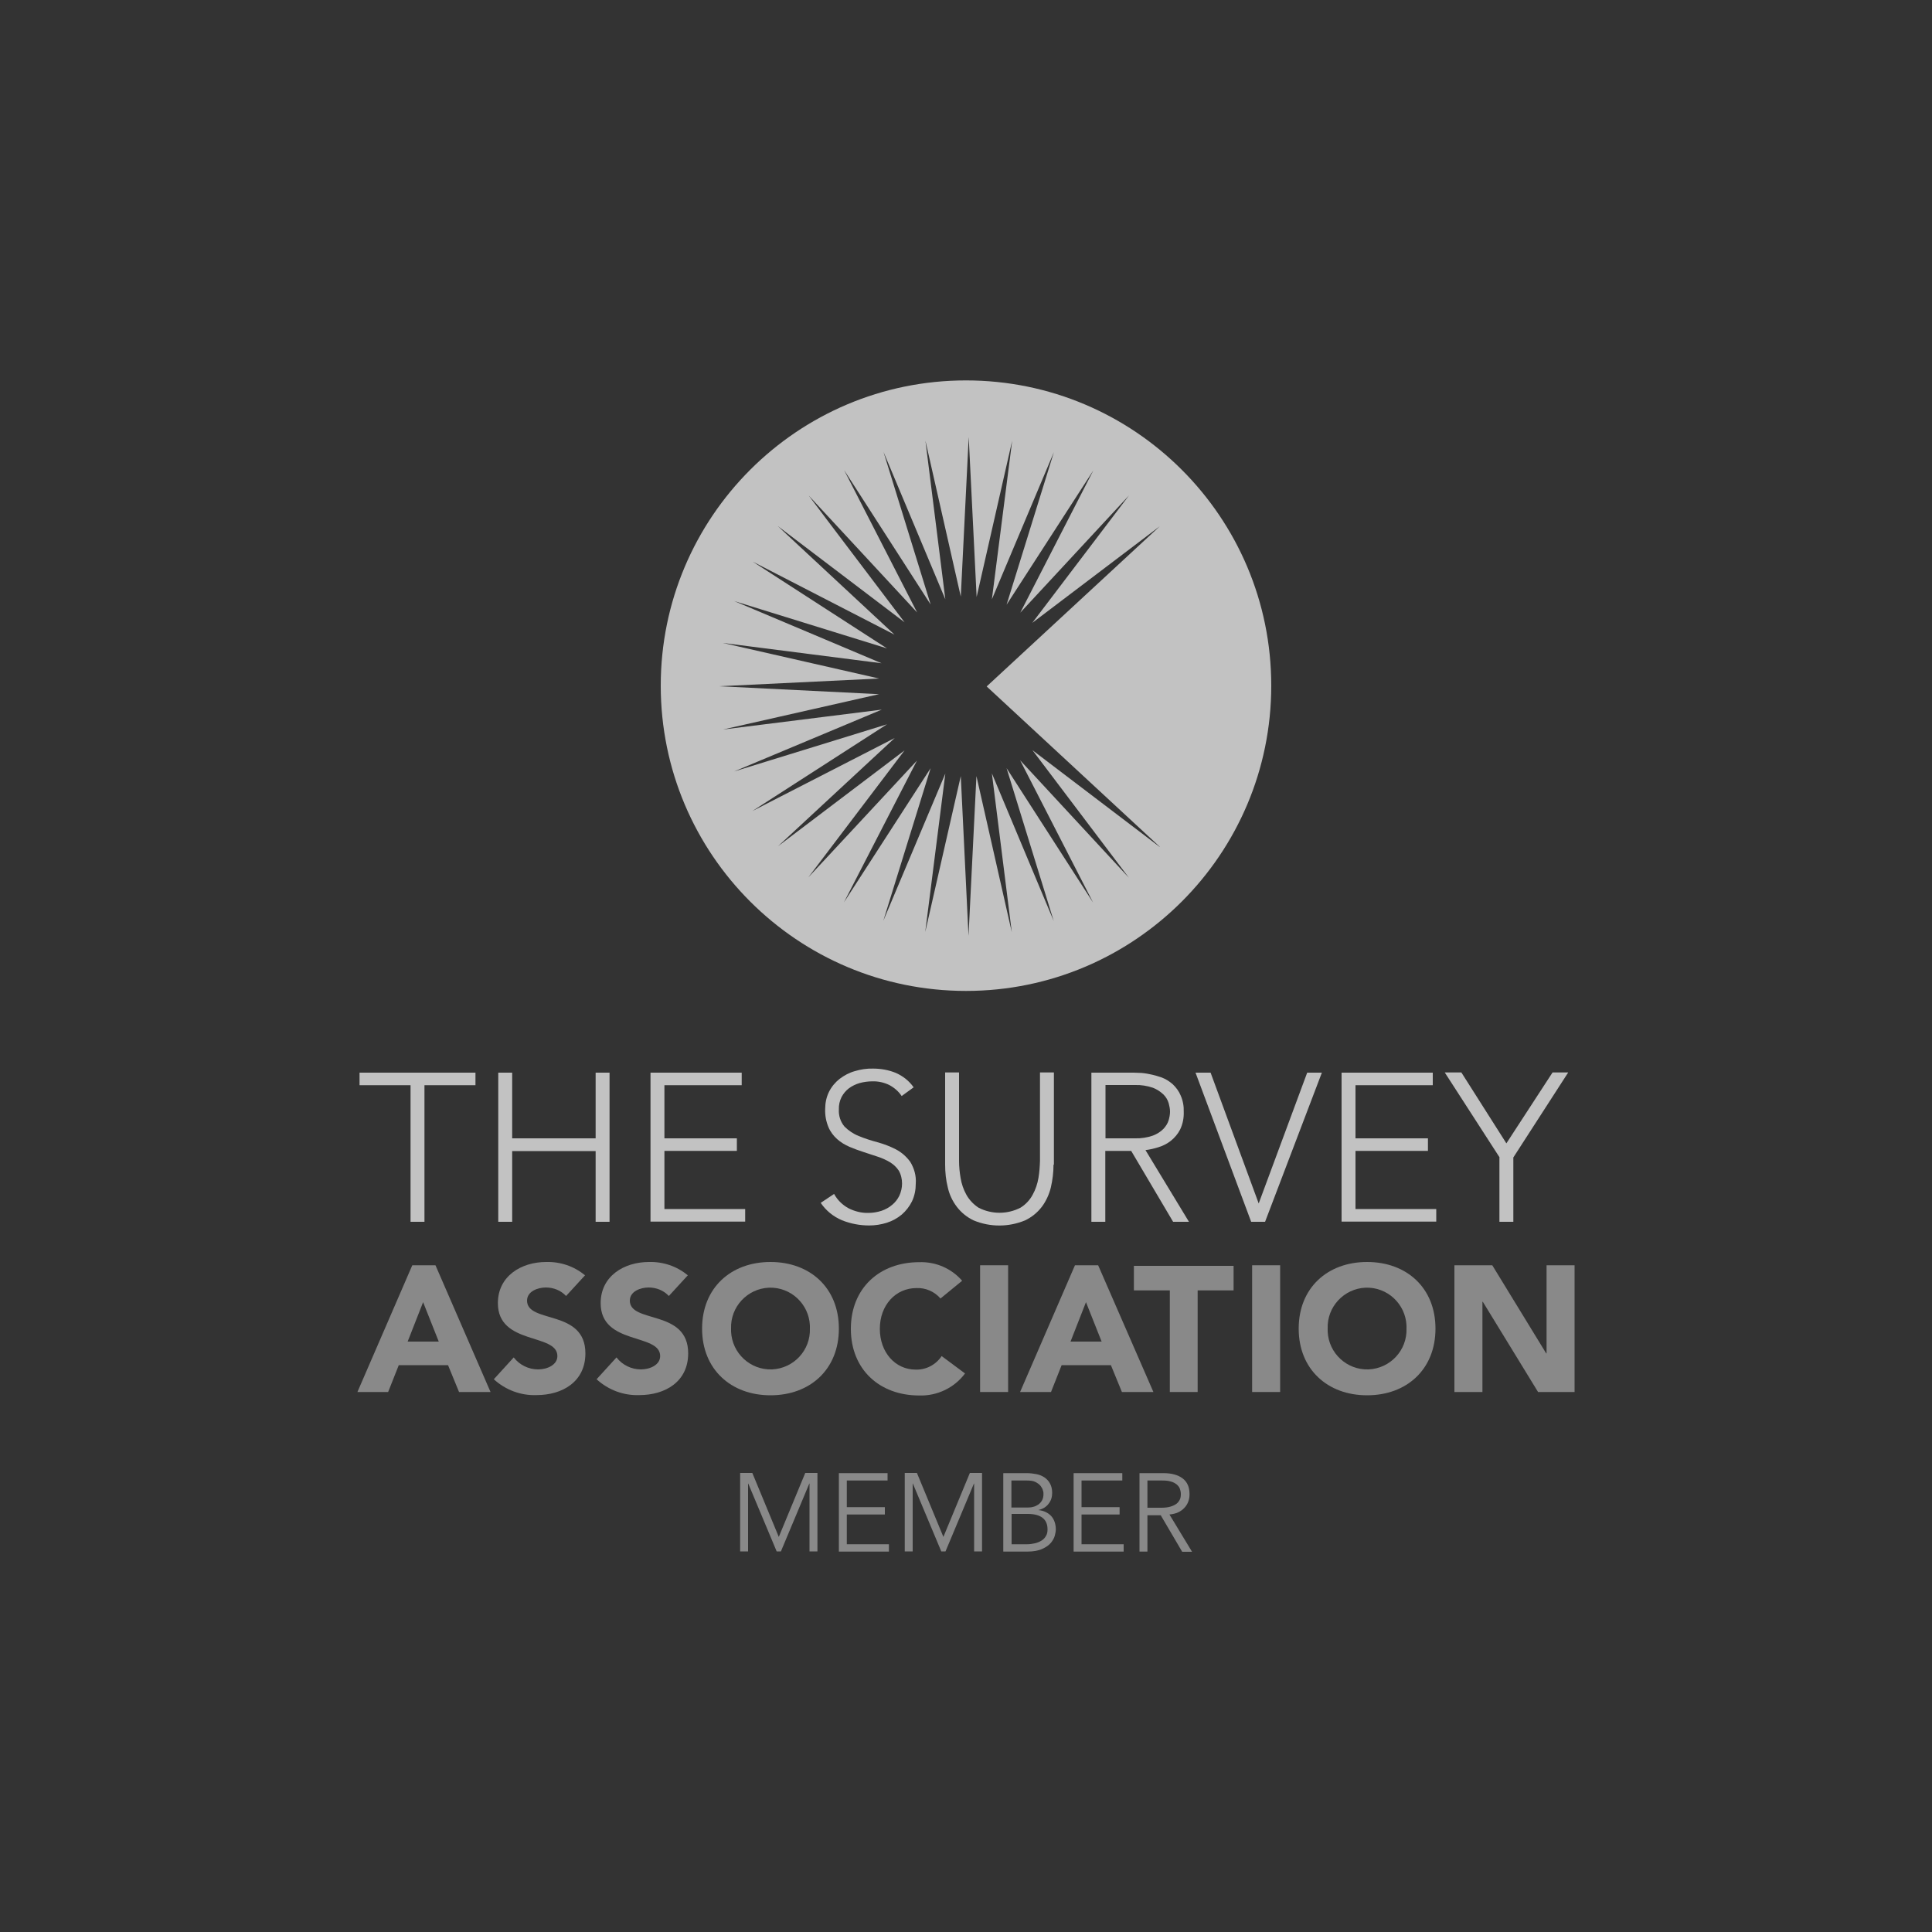 <?xml version="1.0" encoding="UTF-8"?><svg id="uuid-8042123e-7169-47d0-a504-c1683bd38881" xmlns="http://www.w3.org/2000/svg" width="100" height="100" viewBox="0 0 100 100"><rect x="0" y="0" width="100" height="100" fill="#333333" stroke="none"/><defs><style>.uuid-f24a8352-cf92-4bb4-bb3b-0b35b9489024,.uuid-c75e5540-60b9-4333-afd4-fe157f762b24,.uuid-0e66e9cd-5268-4fb9-a5b3-8b8762addb6b{opacity:.6;}.uuid-f24a8352-cf92-4bb4-bb3b-0b35b9489024,.uuid-c75e5540-60b9-4333-afd4-fe157f762b24,.uuid-f566a013-a465-4f85-9c7d-0d341709f269{fill:#fff;stroke-width:0px;}.uuid-c75e5540-60b9-4333-afd4-fe157f762b24{fill-rule:evenodd;}.uuid-d8c02df0-71d3-4fb3-9d92-2fad9471197e{opacity:.7;}</style></defs><g class="uuid-d8c02df0-71d3-4fb3-9d92-2fad9471197e"><g class="uuid-0e66e9cd-5268-4fb9-a5b3-8b8762addb6b"><path class="uuid-f566a013-a465-4f85-9c7d-0d341709f269" d="M40.31,79.55l1.37-3.31h.63v4.06h-.41v-3.51h-.01l-1.47,3.51h-.22l-1.47-3.51h-.01v3.51h-.41v-4.06h.63l1.37,3.31Z"/><path class="uuid-f566a013-a465-4f85-9c7d-0d341709f269" d="M43.83,79.93h2.18v.38h-2.59v-4.06h2.52v.38h-2.11v1.38h1.97v.38h-1.97v1.54Z"/><path class="uuid-f566a013-a465-4f85-9c7d-0d341709f269" d="M48.83,79.55l1.37-3.31h.63v4.06h-.41v-3.51h-.01l-1.47,3.51h-.22l-1.47-3.51h-.01v3.51h-.41v-4.06h.63l1.37,3.31Z"/><path class="uuid-f566a013-a465-4f85-9c7d-0d341709f269" d="M51.94,76.25h1.21c.17,0,.33.02.49.05.16.03.3.09.42.17.12.08.22.19.29.32.07.13.11.29.11.48,0,.22-.06.41-.19.57-.12.16-.3.27-.53.32h0c.29.03.51.14.67.31.16.18.24.42.24.71,0,.07-.02.16-.05.29-.03.13-.1.25-.2.38-.1.12-.25.23-.45.32-.19.09-.46.14-.78.14h-1.24v-4.06ZM52.36,78.03h.83c.1,0,.2-.01.3-.04.1-.02.18-.07.26-.12.08-.06.14-.13.19-.22.05-.09.07-.2.07-.33,0-.04,0-.1-.03-.18-.02-.08-.06-.15-.12-.23-.06-.08-.15-.14-.26-.2-.11-.06-.27-.08-.46-.08h-.79v1.4ZM52.36,79.93h.79c.15,0,.29-.02.42-.05.13-.03.24-.08.34-.14.1-.06.17-.14.23-.24.06-.1.08-.21.08-.34,0-.27-.09-.47-.26-.6-.17-.13-.42-.2-.76-.2h-.84v1.56Z"/><path class="uuid-f566a013-a465-4f85-9c7d-0d341709f269" d="M55.98,79.93h2.18v.38h-2.59v-4.06h2.52v.38h-2.11v1.38h1.97v.38h-1.97v1.54Z"/><path class="uuid-f566a013-a465-4f85-9c7d-0d341709f269" d="M59.39,80.31h-.41v-4.06h1.25c.41,0,.74.09.98.27.24.18.36.45.36.82,0,.28-.09.52-.27.71s-.43.31-.77.34l1.17,1.93h-.51l-1.11-1.89h-.69v1.89ZM59.39,78.04h.73c.18,0,.34-.02.47-.06.13-.04.23-.09.31-.15.08-.06.13-.14.17-.22s.05-.18.05-.28-.02-.19-.05-.27c-.03-.09-.09-.16-.17-.23-.08-.06-.18-.12-.31-.15-.13-.04-.28-.05-.47-.05h-.73v1.42Z"/></g><path id="uuid-d8b73b7b-b3b6-43e6-87e3-5139198b00e4" class="uuid-f566a013-a465-4f85-9c7d-0d341709f269" d="M21.25,56.17h-2.64v-.65h6v.65h-2.64v7.07h-.72v-7.07Z"/><path id="uuid-22898255-4a0b-4ad5-a42a-62837d24c294" class="uuid-f566a013-a465-4f85-9c7d-0d341709f269" d="M25.79,55.52h.72v3.4h4.32v-3.4h.72v7.72h-.72v-3.66h-4.32v3.66h-.72v-7.72Z"/><path id="uuid-93426847-285b-4379-bb7f-7b62f26b27d4" class="uuid-f566a013-a465-4f85-9c7d-0d341709f269" d="M33.67,55.52h4.72v.65h-4v2.75h3.75v.65h-3.75v3.01h4.18v.65h-4.9v-7.72Z"/><path id="uuid-f93cc719-345e-4392-9bb6-d284da00e402" class="uuid-f566a013-a465-4f85-9c7d-0d341709f269" d="M43.18,61.81c.17.31.43.56.74.73.32.16.67.25,1.03.24.23,0,.46-.04.68-.11.2-.07.39-.17.55-.31.16-.13.28-.29.37-.47.09-.2.14-.41.14-.63,0-.23-.05-.46-.17-.67-.12-.18-.27-.32-.45-.43-.2-.12-.42-.22-.64-.29-.24-.08-.48-.16-.73-.24-.25-.08-.49-.17-.73-.27-.23-.1-.45-.23-.64-.4-.19-.17-.35-.38-.45-.62-.12-.29-.18-.6-.17-.92,0-.32.06-.63.2-.91.13-.26.32-.49.55-.67.24-.18.5-.32.79-.4.3-.09.62-.14.94-.13.4,0,.8.07,1.17.22.37.16.7.42.93.75l-.62.45c-.16-.24-.38-.43-.64-.57-.27-.13-.57-.2-.87-.19-.23,0-.45.03-.67.09-.2.06-.39.15-.55.27-.16.12-.29.28-.38.45-.1.2-.15.42-.14.64-.02.32.08.64.29.89.21.21.46.38.74.49.31.13.63.23.96.32.33.09.65.21.96.37.29.15.54.37.74.64.21.34.32.73.29,1.13,0,.32-.06.64-.2.93-.13.26-.31.49-.53.68-.23.19-.49.33-.77.42-.29.09-.6.14-.91.14-.48,0-.96-.09-1.41-.27-.45-.19-.83-.5-1.1-.9l.69-.46Z"/><path id="uuid-6a19d0a5-466f-4166-8448-5f7df2050050" class="uuid-f566a013-a465-4f85-9c7d-0d341709f269" d="M54.53,60.28c0,.4-.05.8-.14,1.19-.09.36-.25.71-.47,1-.23.3-.53.54-.87.7-.85.35-1.8.35-2.65,0-.34-.16-.64-.4-.87-.7-.23-.3-.39-.64-.47-1-.1-.39-.14-.79-.14-1.19v-4.77h.72v4.58c0,.3.03.59.08.88.05.31.15.6.3.87.15.27.37.5.63.67.68.35,1.49.35,2.17,0,.26-.16.48-.39.63-.67.15-.27.25-.57.3-.87.05-.29.07-.59.08-.88v-4.58h.72v4.77Z"/><path id="uuid-fb589e25-8034-4623-a6c9-ec8a5f068ea4" class="uuid-f566a013-a465-4f85-9c7d-0d341709f269" d="M56.5,55.52h2.03c.1,0,.24,0,.41.01.19,0,.38.03.57.07.21.04.42.1.62.17.21.08.4.2.57.35.17.16.32.36.41.58.12.27.17.56.16.85.01.32-.05.63-.19.92-.12.23-.28.42-.48.58-.19.15-.41.26-.64.33-.22.07-.44.12-.67.15l2.25,3.71h-.82l-2.17-3.67h-1.34v3.67h-.72v-7.72ZM57.22,58.92h1.53c.31.01.63-.04.92-.14.21-.08.39-.19.55-.35.12-.13.22-.28.27-.45.04-.14.07-.29.07-.44,0-.15-.03-.29-.07-.44-.05-.17-.14-.32-.27-.45-.16-.15-.34-.27-.55-.35-.3-.1-.61-.15-.92-.14h-1.53v2.75Z"/><path id="uuid-9365d0bf-d661-48f7-bdbd-e2cdf15df399" class="uuid-f566a013-a465-4f85-9c7d-0d341709f269" d="M61.88,55.52h.78l2.49,6.77,2.51-6.77h.76l-2.94,7.72h-.72l-2.88-7.72Z"/><path id="uuid-c9a51284-5866-4a8d-9753-8e9f6ca29635" class="uuid-f566a013-a465-4f85-9c7d-0d341709f269" d="M69.44,55.52h4.72v.65h-4v2.75h3.75v.65h-3.75v3.01h4.18v.65h-4.9v-7.72Z"/><path id="uuid-6cce35d2-f546-42b0-ad7c-0b8f2653242a" class="uuid-f566a013-a465-4f85-9c7d-0d341709f269" d="M77.62,59.91l-2.84-4.4h.86l2.33,3.67,2.39-3.67h.81l-2.84,4.4v3.33h-.72v-3.33Z"/><path id="uuid-9f0cbe3c-44ef-4bf2-9370-d8a3b45508c9" class="uuid-c75e5540-60b9-4333-afd4-fe157f762b24" d="M18.5,72.05h1.59l.55-1.39h2.55l.57,1.39h1.63l-2.85-6.56h-1.2l-2.84,6.56ZM22.7,69.44h-1.6l.8-2.04.81,2.04Z"/><path id="uuid-3402077a-260f-4737-adff-6a6b14c89c1a" class="uuid-f24a8352-cf92-4bb4-bb3b-0b35b9489024" d="M30.28,66.01c-.56-.47-1.28-.71-2.01-.69-1.29,0-2.5.73-2.5,2.13,0,2.19,3.08,1.54,3.08,2.74,0,.46-.53.69-1,.69-.49,0-.96-.23-1.26-.62l-1.03,1.13c.6.55,1.39.85,2.21.82,1.35,0,2.53-.7,2.53-2.16,0-2.3-3.02-1.53-3.02-2.73,0-.49.57-.68.97-.68.4,0,.78.15,1.05.44l.99-1.08Z"/><path id="uuid-8bb64706-ce17-4c8f-b6b8-fab5d637655f" class="uuid-f24a8352-cf92-4bb4-bb3b-0b35b9489024" d="M35.6,66.01c-.56-.47-1.28-.71-2.01-.69-1.29,0-2.5.73-2.5,2.13,0,2.19,3.08,1.54,3.08,2.74,0,.46-.53.69-1,.69-.49,0-.96-.23-1.26-.62l-1.03,1.13c.6.55,1.39.85,2.21.82,1.35,0,2.53-.7,2.53-2.16,0-2.3-3.02-1.53-3.02-2.73,0-.49.57-.68.97-.68.4,0,.78.15,1.05.44l.99-1.08Z"/><path id="uuid-9bbf298a-5990-4644-8a97-605f257b054d" class="uuid-c75e5540-60b9-4333-afd4-fe157f762b24" d="M36.34,68.77c0,2.1,1.49,3.45,3.54,3.45s3.54-1.34,3.54-3.45-1.49-3.45-3.54-3.45-3.54,1.34-3.54,3.45M37.84,68.77c-.04-1.13.84-2.07,1.96-2.12,1.13-.04,2.07.84,2.12,1.96,0,.05,0,.1,0,.15.04,1.13-.84,2.07-1.96,2.12-1.13.04-2.07-.84-2.12-1.96,0-.05,0-.1,0-.15"/><path id="uuid-7b14f62e-ae3d-42d1-8e9b-53a0b1de7b31" class="uuid-f24a8352-cf92-4bb4-bb3b-0b35b9489024" d="M49.8,66.29c-.56-.64-1.37-.99-2.22-.96-2.05,0-3.54,1.34-3.54,3.45s1.49,3.45,3.54,3.45c.93.03,1.82-.4,2.37-1.14l-1.21-.9c-.3.45-.81.72-1.35.7-1.05,0-1.85-.89-1.85-2.11s.81-2.11,1.9-2.11c.47-.02.93.18,1.24.54l1.11-.91Z"/><rect id="uuid-4fec70bf-bca3-44e8-ae1c-42b64316445c" class="uuid-f24a8352-cf92-4bb4-bb3b-0b35b9489024" x="50.73" y="65.49" width="1.45" height="6.56"/><path id="uuid-e6aee3e4-e7da-4944-89b7-4abd9b0e79bc" class="uuid-c75e5540-60b9-4333-afd4-fe157f762b24" d="M52.81,72.05h1.59l.55-1.39h2.55l.57,1.39h1.63l-2.86-6.56h-1.2l-2.84,6.56ZM57.01,69.44h-1.6l.8-2.04.81,2.04Z"/><path id="uuid-9e3754e3-8483-4a11-b3a8-ecd826e103ac" class="uuid-f24a8352-cf92-4bb4-bb3b-0b35b9489024" d="M60.55,72.05h1.44v-5.26h1.86v-1.27h-5.16v1.27h1.86v5.26Z"/><rect id="uuid-041669d3-07bc-4a2b-a4df-3e4e97c36ddd" class="uuid-f24a8352-cf92-4bb4-bb3b-0b35b9489024" x="64.81" y="65.49" width="1.45" height="6.56"/><path id="uuid-3354ae0d-b25a-4dae-8ed0-eaef172b2862" class="uuid-c75e5540-60b9-4333-afd4-fe157f762b24" d="M67.22,68.77c0,2.1,1.49,3.45,3.54,3.45s3.54-1.34,3.54-3.45-1.49-3.45-3.54-3.45-3.54,1.34-3.54,3.45M68.72,68.77c-.04-1.13.84-2.07,1.96-2.12,1.13-.04,2.07.84,2.12,1.96,0,.05,0,.1,0,.15.04,1.13-.84,2.07-1.96,2.12-1.13.04-2.07-.84-2.12-1.96,0-.05,0-.1,0-.15"/><path id="uuid-395647d4-348a-402c-bfe0-40b2c70e1ee8" class="uuid-f24a8352-cf92-4bb4-bb3b-0b35b9489024" d="M75.28,72.05h1.45v-4.67h.02l2.86,4.67h1.89v-6.56h-1.45v4.56h-.02l-2.79-4.56h-1.96v6.56Z"/><path class="uuid-f566a013-a465-4f85-9c7d-0d341709f269" d="M50,19.69c-8.73,0-15.8,7.08-15.8,15.8h0c0,8.73,7.08,15.8,15.8,15.8h0c8.73,0,15.8-7.08,15.8-15.8,0-8.73-7.08-15.8-15.8-15.8ZM60.03,43.84l-6.59-5.01,4.99,6.6-5.63-6.08,3.78,7.37-4.48-6.96,2.44,7.91-3.2-7.64,1.03,8.22-1.83-8.08-.41,8.27-.4-8.27-1.84,8.07,1.04-8.2-3.21,7.62,2.45-7.9-4.49,6.95,3.78-7.34c-4.92,5.3-5.54,5.95-5.62,6.04l4.98-6.57c-5.35,4.05-6.35,4.81-6.55,4.96l6.04-5.6-7.37,3.78,6.97-4.49-7.91,2.44,7.64-3.2-8.22,1.03,8.08-1.83-8.27-.41,8.27-.4-8.08-1.84,8.21,1.05-7.63-3.22,7.91,2.45-6.95-4.49,7.34,3.78c-5.3-4.92-5.95-5.54-6.04-5.62l6.56,4.98c-4.19-5.53-4.85-6.41-4.96-6.56l5.61,6.05-3.78-7.37,4.48,6.96-2.44-7.9,3.2,7.63-1.03-8.21,1.83,8.07.41-8.26.41,8.28,1.84-8.09-1.05,8.21,3.21-7.62-2.45,7.9,4.49-6.95-3.78,7.36,5.63-6.07-5.01,6.6,6.6-5-8.96,8.29,8.95,8.29Z"/></g></svg>